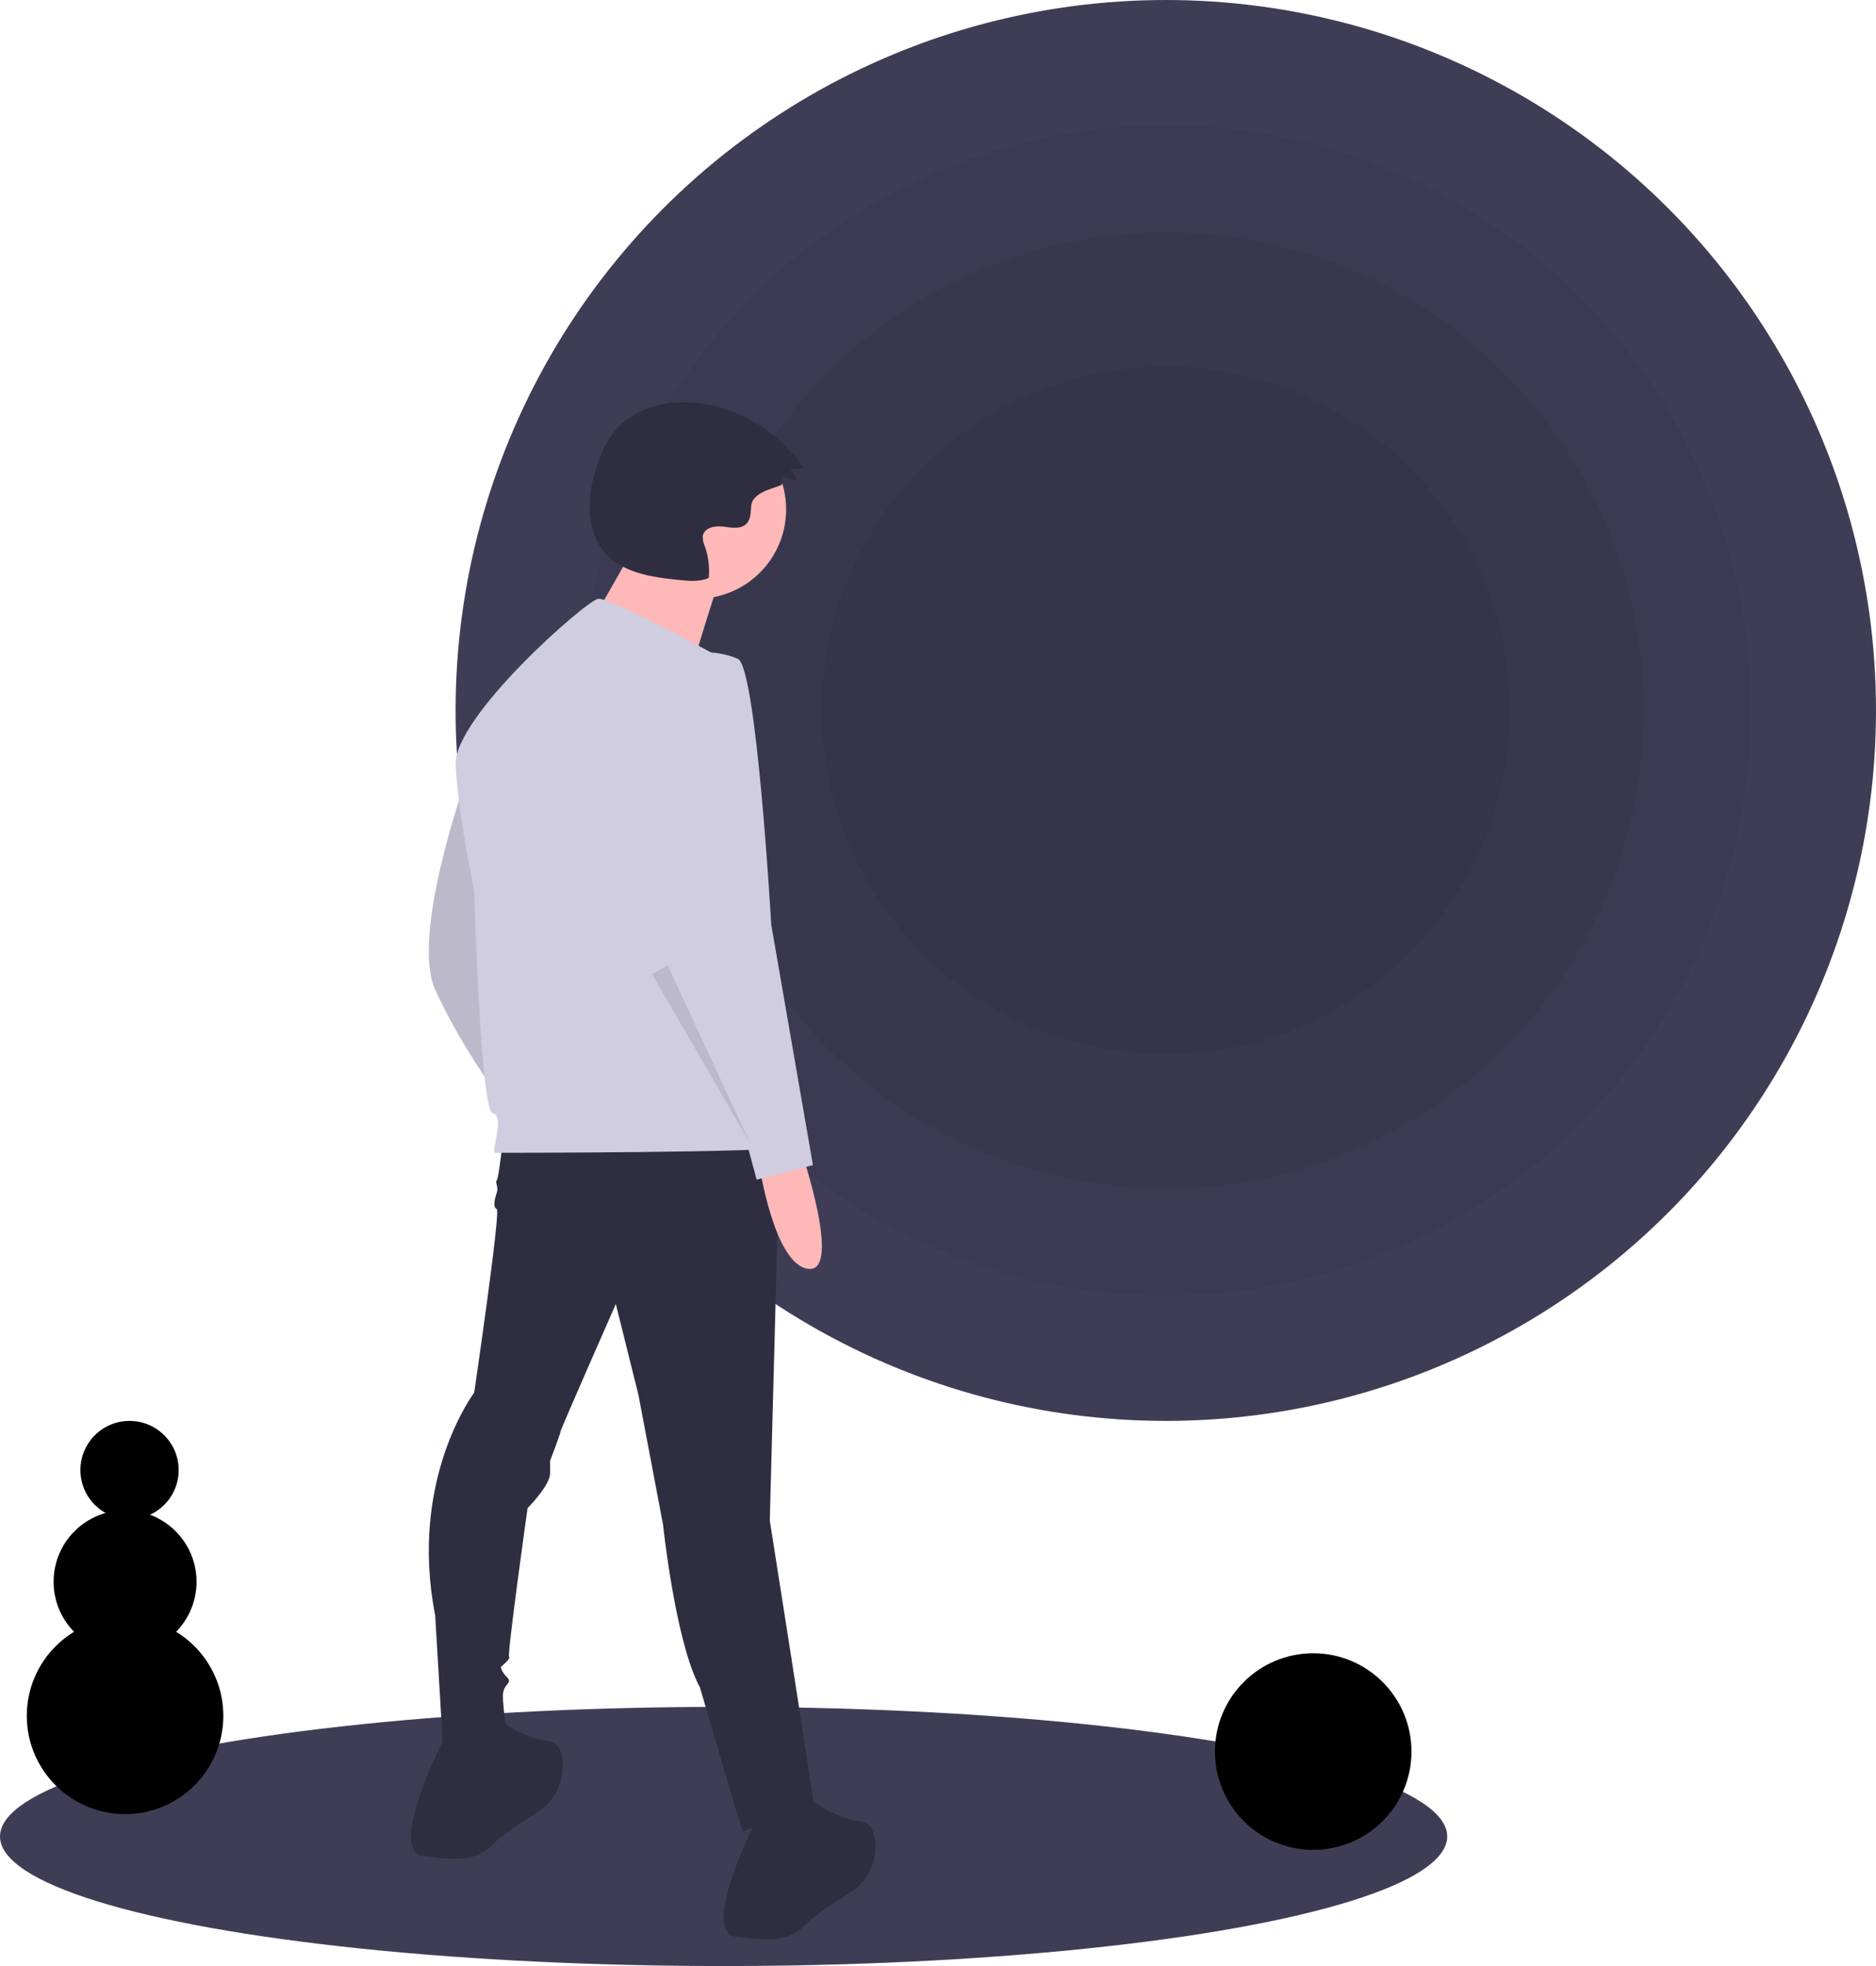 <?xml version="1.0" encoding="UTF-8"?>
<svg width="210px" height="220px" viewBox="0 0 210 220" version="1.1" xmlns="http://www.w3.org/2000/svg" xmlns:xlink="http://www.w3.org/1999/xlink">
    <!-- Generator: Sketch 55.2 (78181) - https://sketchapp.com -->
    <title>illustration</title>
    <desc>Created with Sketch.</desc>
    <g id="Empty-States-Desktop" stroke="none" stroke-width="1" fill="none" fill-rule="evenodd">
        <g id="Post-Desktop" transform="translate(-871, -2638)" fill-rule="nonzero">
            <g id="content" transform="translate(208, 175)">
                <g id="author" transform="translate(0, 2366)">
                    <g id="posts" transform="translate(512, 0)">
                        <g id="empty" transform="translate(151, 97)">
                            <g id="illustration">
                                <ellipse id="Oval" fill="#3F3D56" cx="81" cy="205.5" rx="81" ry="14.5"></ellipse>
                                <circle id="Oval" fill="#3F3D56" cx="130.5" cy="79.5" r="79.5"></circle>
                                <circle id="Oval" fill="#000000" opacity="0.05" cx="130.5" cy="79.5" r="65.5"></circle>
                                <circle id="Oval" fill="#000000" opacity="0.05" cx="130.5" cy="79.5" r="53.5"></circle>
                                <circle id="Oval" fill="#000000" opacity="0.05" cx="130.5" cy="79.5" r="38.5"></circle>
                                <path d="M52.244,87 C52.244,87 45.904,104.538 48.722,110.769 C51.539,117 56,123 56,123 C56,123 54.357,88.154 52.244,87 Z" id="Path" fill="#D0CDE1"></path>
                                <path d="M52.244,87 C52.244,87 45.904,104.538 48.722,110.769 C51.539,117 56,123 56,123 C56,123 54.357,88.154 52.244,87 Z" id="Path" fill="#000000" opacity="0.1"></path>
                                <path d="M56.297,127.461 C56.297,127.461 55.837,131.846 55.608,132.076 C55.378,132.307 55.837,132.769 55.608,133.461 C55.378,134.153 55.148,135.076 55.608,135.307 C56.067,135.537 53.08,155.843 53.08,155.843 C53.08,155.843 45.727,165.534 48.714,180.763 L49.633,196.222 C49.633,196.222 56.757,196.684 56.757,194.146 C56.757,194.146 56.297,191.146 56.297,189.762 C56.297,188.377 57.446,188.377 56.757,187.685 C56.067,186.993 56.067,186.531 56.067,186.531 C56.067,186.531 57.216,185.608 56.986,185.378 C56.757,185.147 59.054,168.764 59.054,168.764 C59.054,168.764 61.582,166.226 61.582,164.842 L61.582,163.457 C61.582,163.457 62.731,160.457 62.731,160.227 C62.731,159.996 68.935,145.921 68.935,145.921 L71.463,156.073 L74.221,170.61 C74.221,170.61 75.599,183.762 78.357,188.839 C78.357,188.839 83.182,205.452 83.182,204.991 C83.182,204.529 91.225,203.375 90.995,201.299 C90.765,199.222 86.17,170.149 86.17,170.149 L87.319,127 L56.297,127.461 Z" id="Path" fill="#2F2E41"></path>
                                <path d="M49.578,194.819 C49.578,194.819 43.217,207.269 47.458,207.739 C51.698,208.209 53.347,208.209 55.231,206.33 C56.261,205.302 58.348,203.924 60.027,202.885 C62.058,201.65 63.202,199.365 62.971,197.003 C62.846,195.854 62.416,194.907 61.356,194.819 C58.529,194.584 55.231,192 55.231,192 L49.578,194.819 Z" id="Path" fill="#2F2E41"></path>
                                <path d="M84.578,203.819 C84.578,203.819 78.217,216.269 82.458,216.739 C86.698,217.209 88.347,217.209 90.231,215.33 C91.261,214.302 93.348,212.924 95.027,211.885 C97.058,210.65 98.202,208.365 97.971,206.003 C97.846,204.854 97.416,203.907 96.356,203.819 C93.529,203.584 90.231,201 90.231,201 L84.578,203.819 Z" id="Path" fill="#2F2E41"></path>
                                <circle id="Oval" fill="#FFB8B8" cx="78" cy="57" r="10"></circle>
                                <path d="M71.66,60 C71.66,60 64.584,72.82 64.018,72.82 C63.451,72.82 76.754,77 76.754,77 C76.754,77 80.434,64.738 81,63.623 L71.66,60 Z" id="Path" fill="#FFB8B8"></path>
                                <path d="M82.214,74.435 C82.214,74.435 68.342,66.773 66.955,67.005 C65.568,67.237 50.771,80.24 51.003,85.58 C51.234,90.921 53.083,99.744 53.083,99.744 C53.083,99.744 53.777,124.356 55.164,124.588 C56.551,124.821 54.933,129 55.395,129 C55.858,129 87.762,129 87.993,128.303 C88.225,127.607 82.214,74.435 82.214,74.435 Z" id="Path" fill="#D0CDE1"></path>
                                <path d="M89.76,129 C89.76,129 94.283,142.452 90.475,141.988 C86.666,141.524 85,130.392 85,130.392 L89.76,129 Z" id="Path" fill="#FFB8B8"></path>
                                <path d="M78.392,73.024 C78.392,73.024 69.753,74.881 71.154,86.491 C72.555,98.1 75.123,109.71 75.123,109.71 L83.762,128.517 L84.696,132 L91,130.375 L86.33,103.441 C86.33,103.441 84.696,74.649 82.594,73.72 C81.269,73.159 79.828,72.92 78.392,73.024 Z" id="Path" fill="#D0CDE1"></path>
                                <polygon id="Path" fill="#000000" opacity="0.1" points="73 109.02 84 128 74.732 108"></polygon>
                                <path d="M87.57,54.141 L87.602,53.374 L89.085,53.754 C89.053,53.255 88.81,52.796 88.421,52.497 L90,52.406 C87.322,48.487 83.204,45.865 78.603,45.151 C75.187,44.641 71.384,45.379 69.041,47.991 C67.905,49.257 67.191,50.868 66.683,52.512 C65.748,55.538 65.557,59.146 67.508,61.606 C69.49,64.107 72.952,64.597 76.072,64.906 C77.169,65.015 78.32,65.116 79.337,64.678 C79.45,63.476 79.301,62.263 78.9,61.129 C78.733,60.777 78.653,60.389 78.667,59.998 C78.806,59.042 80.044,58.801 80.974,58.931 C81.904,59.06 83.022,59.257 83.633,58.524 C84.054,58.019 84.029,57.283 84.085,56.619 C84.237,54.814 87.554,54.52 87.57,54.141 Z" id="Path" fill="#2F2E41"></path>
                                <circle id="Oval" fill="#000000" cx="147" cy="196" r="11"></circle>
                                <circle id="Oval" fill="#000000" cx="14" cy="192" r="11"></circle>
                                <circle id="Oval" fill="#000000" cx="14" cy="177" r="8"></circle>
                                <circle id="Oval" fill="#000000" cx="14.5" cy="164.5" r="5.5"></circle>
                            </g>
                        </g>
                    </g>
                </g>
            </g>
        </g>
    </g>
</svg>
